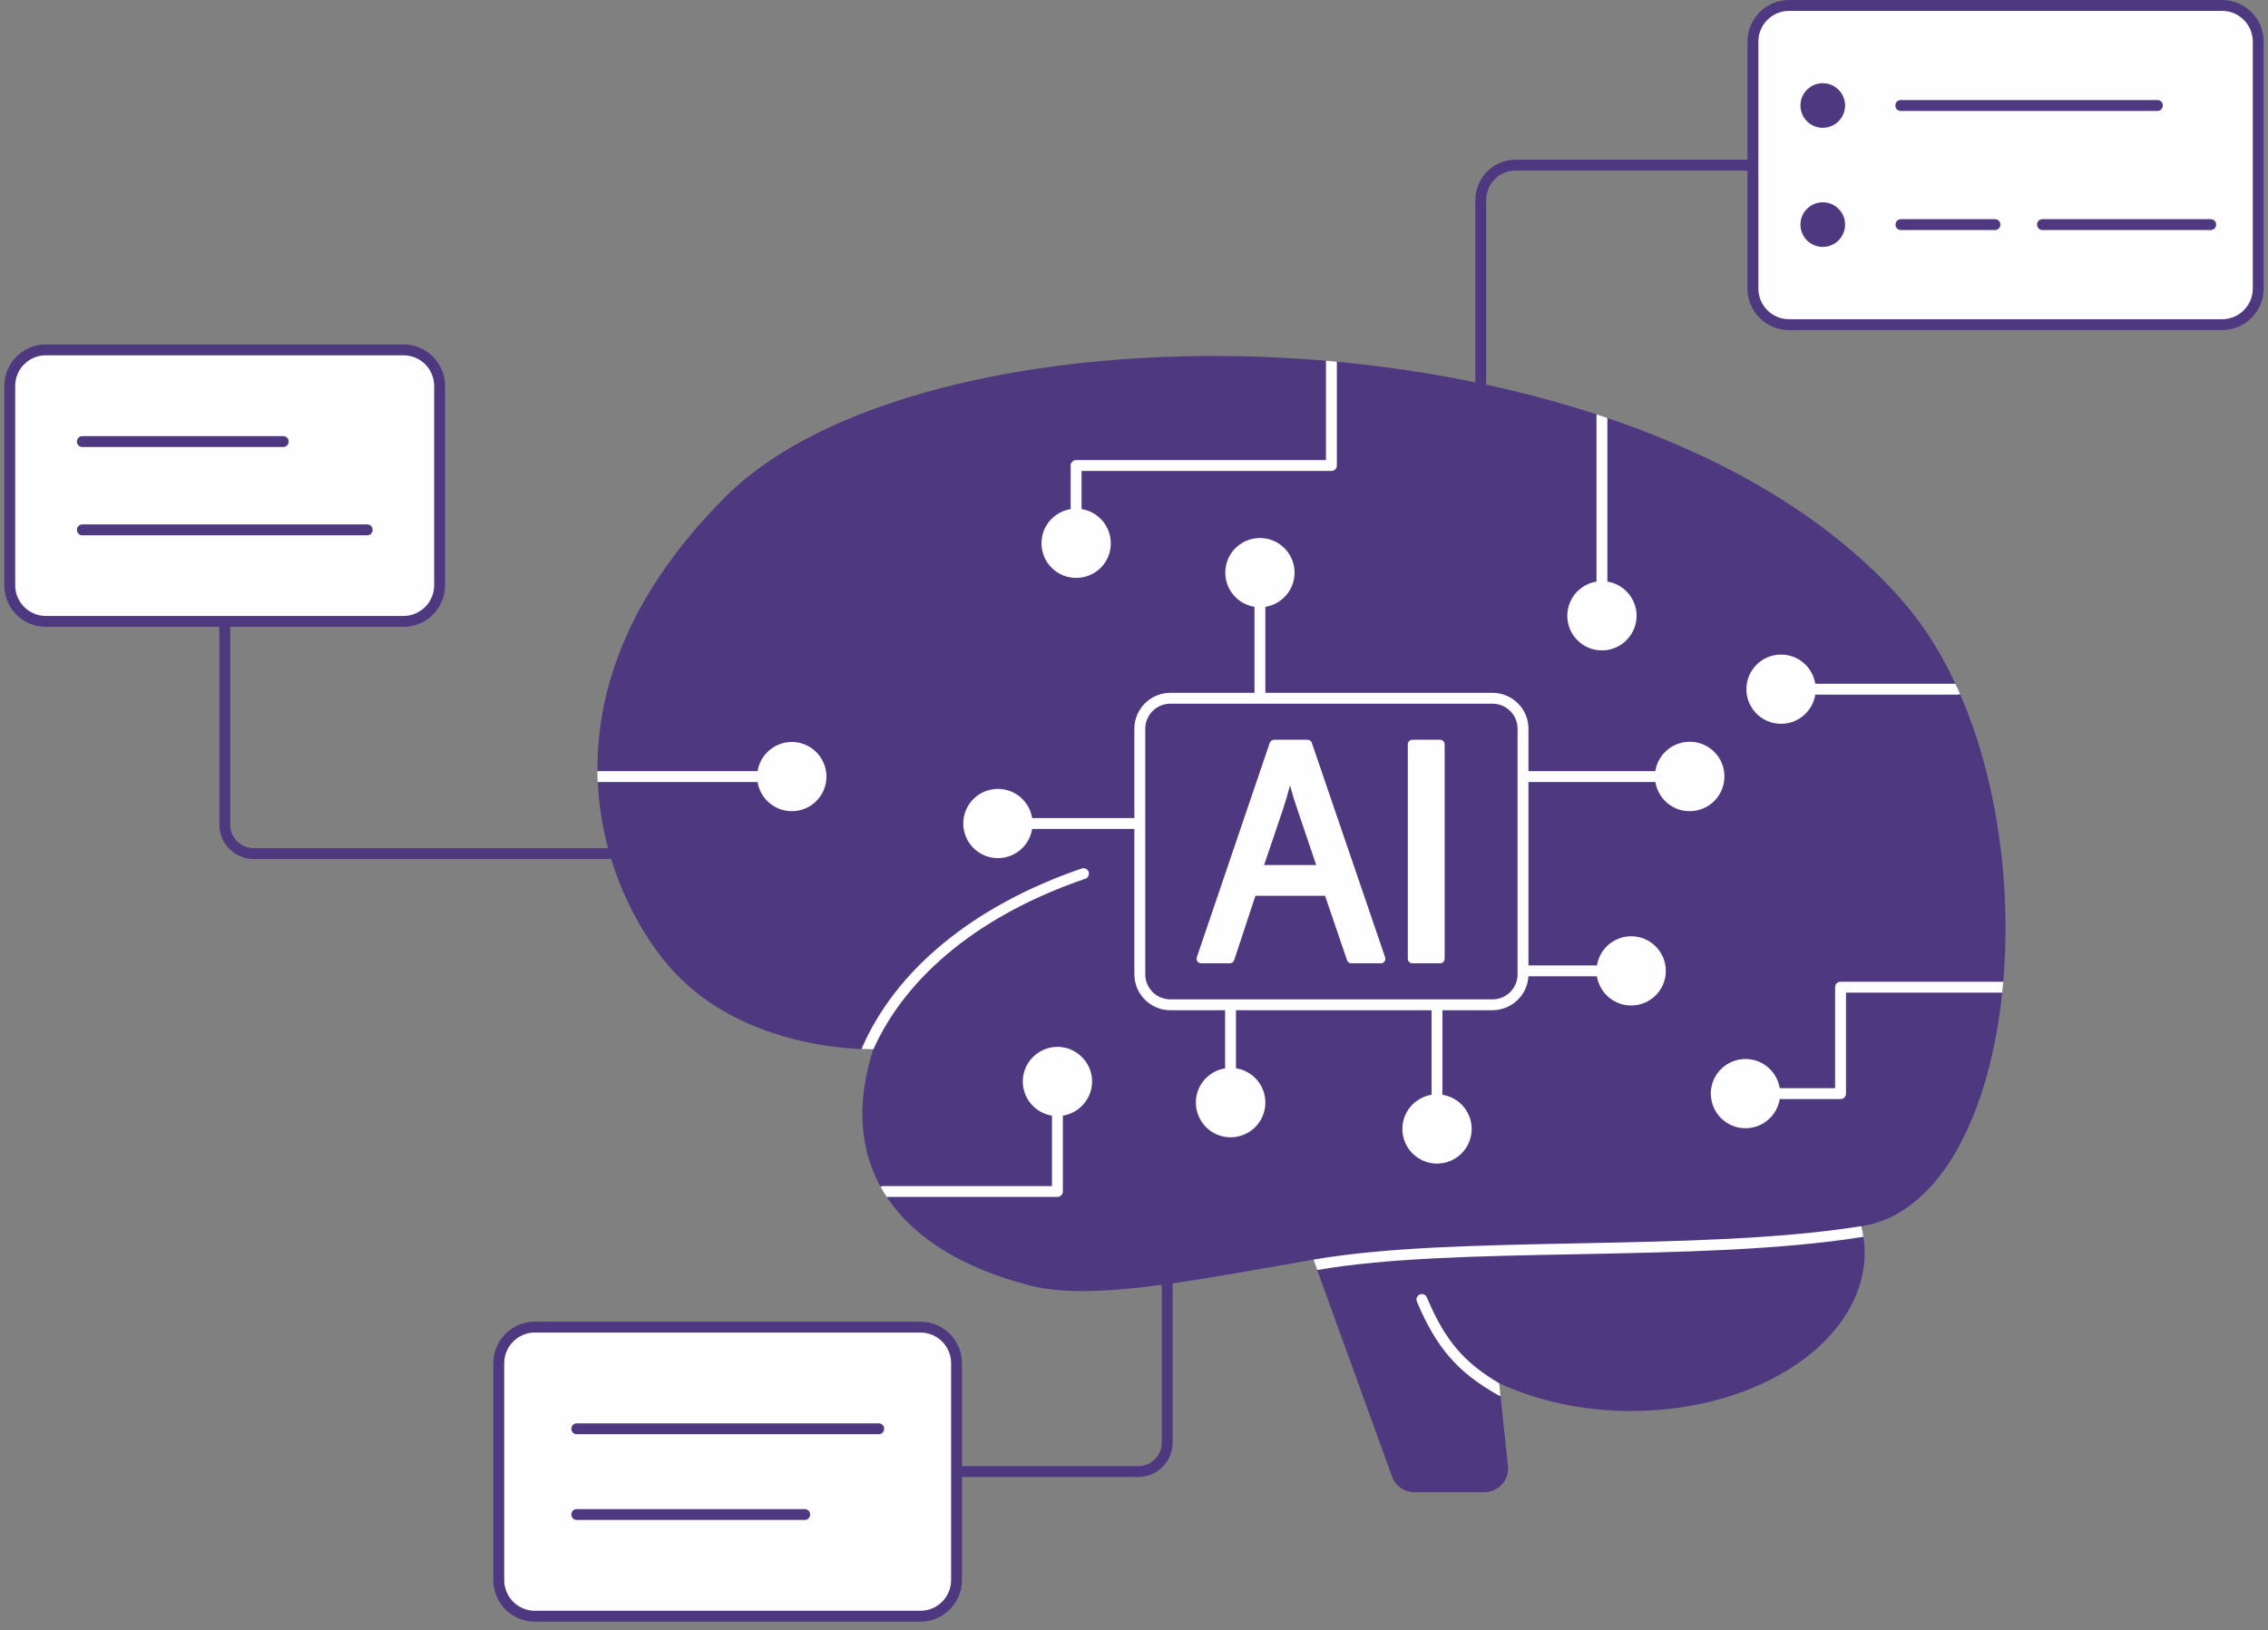 <svg xmlns="http://www.w3.org/2000/svg" width="185" height="133" viewBox="0 0 185 133" fill="none"><rect x="0" y="0" width="185" height="133" fill="#808080" stroke="none"/><g clip-path="url(#clip0_1_2239)"><path d="M92.842 120.496H75.185C74.933 120.496 74.741 120.304 74.741 120.052C74.741 119.801 74.933 119.609 75.185 119.609H92.842C93.908 119.609 94.766 118.751 94.766 117.686V104.746C94.766 104.495 94.958 104.302 95.21 104.302C95.462 104.302 95.654 104.495 95.654 104.746V117.686C95.654 119.239 94.396 120.496 92.842 120.496Z" fill="#4E3980"></path><path d="M43.63 108.266H75.08C76.709 108.266 78.026 109.582 78.026 111.209V128.911C78.026 130.537 76.709 131.854 75.08 131.854H43.63C42.002 131.854 40.684 130.537 40.684 128.911V111.209C40.684 109.582 42.016 108.266 43.63 108.266Z" fill="#FEFDFF"></path><path d="M75.08 132.298H43.629C41.764 132.298 40.24 130.789 40.24 128.911V111.209C40.24 109.346 41.764 107.823 43.629 107.823H75.08C76.945 107.823 78.469 109.346 78.469 111.209V128.911C78.469 130.774 76.945 132.298 75.08 132.298ZM43.629 108.71C42.253 108.71 41.128 109.834 41.128 111.209V128.911C41.128 130.286 42.253 131.41 43.629 131.41H75.08C76.457 131.41 77.581 130.286 77.581 128.911V111.209C77.581 109.834 76.457 108.71 75.08 108.71H43.629Z" fill="#4E3980"></path><path d="M71.676 117.006H47.048C46.797 117.006 46.605 116.814 46.605 116.563C46.605 116.311 46.797 116.119 47.048 116.119H71.676C71.928 116.119 72.12 116.311 72.12 116.563C72.12 116.814 71.913 117.006 71.676 117.006ZM65.638 124.001H47.048C46.797 124.001 46.605 123.809 46.605 123.557C46.605 123.306 46.797 123.114 47.048 123.114H65.638C65.889 123.114 66.082 123.306 66.082 123.557C66.082 123.809 65.889 124.001 65.638 124.001ZM49.639 70.082H20.704C19.15 70.082 17.892 68.826 17.892 67.273V48.758C17.892 48.506 18.084 48.314 18.336 48.314C18.587 48.314 18.78 48.506 18.78 48.758V67.273C18.78 68.338 19.638 69.195 20.704 69.195H49.639C49.89 69.195 50.083 69.388 50.083 69.639C50.083 69.89 49.89 70.082 49.639 70.082Z" fill="#4E3980"></path><path d="M3.742 28.542H32.913C34.542 28.542 35.859 29.858 35.859 31.485V47.752C35.859 49.379 34.542 50.695 32.913 50.695H3.742C2.114 50.695 0.797 49.379 0.797 47.752V31.485C0.797 29.858 2.114 28.542 3.742 28.542Z" fill="#FEFDFF"></path><path d="M32.913 51.139H3.742C1.862 51.139 0.352 49.63 0.352 47.752V31.485C0.352 29.622 1.862 28.098 3.742 28.098H32.913C34.778 28.098 36.302 29.607 36.302 31.485V47.752C36.302 49.615 34.793 51.139 32.913 51.139ZM3.742 28.986C2.35 28.986 1.24 30.11 1.24 31.485V47.752C1.24 49.127 2.365 50.251 3.742 50.251H32.913C34.29 50.251 35.414 49.127 35.414 47.752V31.485C35.414 30.11 34.304 28.986 32.913 28.986H3.742Z" fill="#4E3980"></path><path d="M23.102 36.469H6.718C6.466 36.469 6.274 36.276 6.274 36.025C6.274 35.774 6.466 35.581 6.718 35.581H23.102C23.354 35.581 23.546 35.774 23.546 36.025C23.546 36.276 23.339 36.469 23.102 36.469ZM29.94 43.671H6.718C6.466 43.671 6.274 43.478 6.274 43.227C6.274 42.976 6.466 42.783 6.718 42.783H29.955C30.206 42.783 30.399 42.976 30.399 43.227C30.399 43.478 30.206 43.671 29.94 43.671ZM120.785 31.722C120.533 31.722 120.341 31.529 120.341 31.278V16.312C120.341 14.493 121.821 13.029 123.626 13.029H145.324C145.575 13.029 145.768 13.221 145.768 13.473C145.768 13.724 145.575 13.916 145.324 13.916H123.626C122.294 13.916 121.229 14.996 121.229 16.312V31.278C121.229 31.529 121.022 31.722 120.785 31.722Z" fill="#4E3980"></path><path d="M145.93 0.444H181.259C182.887 0.444 184.204 1.76 184.204 3.387V23.543C184.204 25.17 182.887 26.486 181.259 26.486H145.93C144.302 26.486 142.985 25.17 142.985 23.543V3.387C142.985 1.76 144.302 0.444 145.93 0.444Z" fill="#FEFDFF"></path><path d="M181.259 26.93H145.93C144.065 26.93 142.541 25.422 142.541 23.543V3.387C142.541 1.523 144.065 0 145.93 0H181.259C183.123 0 184.648 1.523 184.648 3.387V23.543C184.648 25.407 183.123 26.93 181.259 26.93ZM145.93 0.888C144.554 0.888 143.429 2.011 143.429 3.387V23.543C143.429 24.919 144.554 26.043 145.93 26.043H181.259C182.635 26.043 183.76 24.919 183.76 23.543V3.387C183.76 2.011 182.635 0.888 181.259 0.888H145.93Z" fill="#4E3980"></path><path d="M148.683 10.426C149.688 10.426 150.503 9.611 150.503 8.607C150.503 7.602 149.688 6.788 148.683 6.788C147.678 6.788 146.862 7.602 146.862 8.607C146.862 9.611 147.678 10.426 148.683 10.426Z" fill="#4E3980"></path><path d="M175.975 9.051H155.047C154.795 9.051 154.603 8.858 154.603 8.607C154.603 8.356 154.795 8.163 155.047 8.163H175.975C176.226 8.163 176.419 8.356 176.419 8.607C176.419 8.858 176.226 9.051 175.975 9.051Z" fill="#4E3980"></path><path d="M148.683 20.142C149.688 20.142 150.503 19.328 150.503 18.323C150.503 17.319 149.688 16.504 148.683 16.504C147.678 16.504 146.862 17.319 146.862 18.323C146.862 19.328 147.678 20.142 148.683 20.142Z" fill="#4E3980"></path><path d="M162.728 18.767H155.061C154.81 18.767 154.617 18.575 154.617 18.323C154.617 18.072 154.81 17.88 155.061 17.88H162.728C162.979 17.88 163.172 18.072 163.172 18.323C163.172 18.575 162.965 18.767 162.728 18.767ZM180.325 18.767H166.605C166.354 18.767 166.161 18.575 166.161 18.323C166.161 18.072 166.354 17.88 166.605 17.88H180.325C180.577 17.88 180.769 18.072 180.769 18.323C180.769 18.575 180.577 18.767 180.325 18.767Z" fill="#4E3980"></path><path d="M155.268 49.113C133.852 24.431 76.056 23.662 59.184 40.521C42.311 57.38 49.682 73.676 55.069 79.385C61.256 85.936 71.231 85.596 71.231 85.596C68.138 95.238 73.303 102.114 83.975 104.865C88.962 106.152 96.954 104.54 107.137 102.765L113.546 120.452C113.827 121.221 114.552 121.739 115.366 121.739H121.079C122.145 121.739 123.018 120.866 123.018 119.801C123.018 119.742 123.018 119.668 123.003 119.609L122.293 112.851C125.356 114.271 129.056 115.113 133.053 115.113C143.561 115.113 152.101 109.316 152.101 102.174C152.101 101.464 152.012 100.739 151.834 100.044C165.554 97.855 167.996 63.798 155.268 49.113Z" fill="#4E3980"></path><path d="M64.587 65.734C65.903 65.734 66.97 64.668 66.97 63.354C66.97 62.039 65.903 60.973 64.587 60.973C63.271 60.973 62.204 62.039 62.204 63.354C62.204 64.668 63.271 65.734 64.587 65.734Z" fill="#FEFDFF"></path><path d="M64.587 66.178C63.018 66.178 61.76 64.906 61.76 63.354C61.76 61.801 63.033 60.529 64.587 60.529C66.141 60.529 67.414 61.801 67.414 63.354C67.414 64.906 66.156 66.178 64.587 66.178ZM64.587 61.402C63.506 61.402 62.648 62.274 62.648 63.339C62.648 64.404 63.521 65.276 64.587 65.276C65.653 65.276 66.526 64.404 66.526 63.339C66.526 62.274 65.667 61.402 64.587 61.402Z" fill="#FEFDFF"></path><path d="M81.401 69.565C82.717 69.565 83.784 68.499 83.784 67.184C83.784 65.869 82.717 64.803 81.401 64.803C80.085 64.803 79.018 65.869 79.018 67.184C79.018 68.499 80.085 69.565 81.401 69.565Z" fill="#FEFDFF"></path><path d="M81.399 70.008C79.831 70.008 78.573 68.737 78.573 67.184C78.573 65.616 79.845 64.359 81.399 64.359C82.968 64.359 84.226 65.631 84.226 67.184C84.226 68.751 82.954 70.008 81.399 70.008ZM81.399 65.247C80.319 65.247 79.461 66.119 79.461 67.184C79.461 68.263 80.334 69.121 81.399 69.121C82.465 69.121 83.338 68.249 83.338 67.184C83.338 66.104 82.465 65.247 81.399 65.247Z" fill="#FEFDFF"></path><path d="M102.773 49.083C104.089 49.083 105.155 48.017 105.155 46.702C105.155 45.387 104.089 44.321 102.773 44.321C101.457 44.321 100.39 45.387 100.39 46.702C100.39 48.017 101.457 49.083 102.773 49.083Z" fill="#FEFDFF"></path><path d="M102.772 49.541C101.203 49.541 99.945 48.27 99.945 46.717C99.945 45.149 101.218 43.892 102.772 43.892C104.341 43.892 105.599 45.164 105.599 46.717C105.599 48.27 104.341 49.541 102.772 49.541ZM102.772 44.765C101.692 44.765 100.833 45.637 100.833 46.702C100.833 47.781 101.707 48.639 102.772 48.639C103.838 48.639 104.711 47.767 104.711 46.702C104.726 45.637 103.853 44.765 102.772 44.765Z" fill="#FEFDFF"></path><path d="M137.819 65.734C139.135 65.734 140.202 64.668 140.202 63.354C140.202 62.039 139.135 60.973 137.819 60.973C136.503 60.973 135.436 62.039 135.436 63.354C135.436 64.668 136.503 65.734 137.819 65.734Z" fill="#FEFDFF"></path><path d="M137.82 66.178C136.251 66.178 134.993 64.907 134.993 63.339C134.993 61.771 136.266 60.514 137.835 60.514C139.404 60.514 140.662 61.786 140.662 63.339C140.662 64.921 139.389 66.178 137.82 66.178ZM137.82 61.402C136.74 61.402 135.881 62.274 135.881 63.354C135.881 64.433 136.754 65.291 137.835 65.291C138.915 65.291 139.774 64.418 139.774 63.354C139.774 62.289 138.9 61.402 137.82 61.402Z" fill="#FEFDFF"></path><path d="M133.053 81.588C134.369 81.588 135.436 80.522 135.436 79.207C135.436 77.892 134.369 76.826 133.053 76.826C131.737 76.826 130.67 77.892 130.67 79.207C130.67 80.522 131.737 81.588 133.053 81.588Z" fill="#FEFDFF"></path><path d="M133.054 82.031C131.485 82.031 130.227 80.759 130.227 79.207C130.227 77.639 131.5 76.382 133.054 76.382C134.623 76.382 135.881 77.654 135.881 79.207C135.881 80.759 134.623 82.031 133.054 82.031ZM133.054 77.255C131.973 77.255 131.115 78.127 131.115 79.192C131.115 80.271 131.988 81.129 133.054 81.129C134.134 81.129 134.993 80.257 135.008 79.192C134.993 78.127 134.119 77.269 133.054 77.255Z" fill="#FEFDFF"></path><path d="M86.255 90.609C87.571 90.609 88.638 89.543 88.638 88.228C88.638 86.913 87.571 85.847 86.255 85.847C84.939 85.847 83.872 86.913 83.872 88.228C83.872 89.543 84.939 90.609 86.255 90.609Z" fill="#FEFDFF"></path><path d="M86.255 91.053C84.686 91.053 83.428 89.781 83.428 88.228C83.428 86.675 84.701 85.404 86.255 85.404C87.809 85.404 89.082 86.675 89.082 88.228C89.082 89.781 87.809 91.053 86.255 91.053ZM86.255 86.276C85.175 86.276 84.316 87.149 84.316 88.213C84.316 89.278 85.189 90.151 86.255 90.151C87.335 90.151 88.194 89.278 88.194 88.213C88.194 87.149 87.321 86.291 86.255 86.276Z" fill="#FEFDFF"></path><path d="M145.278 58.607C146.594 58.607 147.661 57.541 147.661 56.226C147.661 54.911 146.594 53.845 145.278 53.845C143.962 53.845 142.895 54.911 142.895 56.226C142.895 57.541 143.962 58.607 145.278 58.607Z" fill="#FEFDFF"></path><path d="M145.279 59.05C143.71 59.05 142.452 57.779 142.452 56.226C142.452 54.658 143.725 53.401 145.279 53.401C146.848 53.401 148.106 54.673 148.106 56.226C148.106 57.779 146.848 59.05 145.279 59.05ZM145.279 54.274C144.199 54.274 143.34 55.146 143.34 56.211C143.34 57.291 144.214 58.148 145.279 58.148C146.345 58.148 147.218 57.276 147.218 56.211C147.218 55.146 146.36 54.274 145.279 54.274Z" fill="#FEFDFF"></path><path d="M117.217 94.483C118.533 94.483 119.6 93.417 119.6 92.102C119.6 90.787 118.533 89.721 117.217 89.721C115.901 89.721 114.834 90.787 114.834 92.102C114.834 93.417 115.901 94.483 117.217 94.483Z" fill="#FEFDFF"></path><path d="M117.218 94.927C115.649 94.927 114.391 93.655 114.391 92.102C114.391 90.535 115.664 89.278 117.218 89.278C118.787 89.278 120.045 90.549 120.045 92.102C120.045 93.655 118.787 94.927 117.218 94.927ZM117.218 90.15C116.138 90.15 115.279 91.023 115.279 92.087C115.279 93.167 116.152 94.025 117.218 94.025C118.299 94.025 119.157 93.152 119.157 92.087C119.172 91.023 118.299 90.15 117.218 90.15Z" fill="#FEFDFF"></path><path d="M100.375 92.34C101.691 92.34 102.757 91.273 102.757 89.959C102.757 88.644 101.691 87.578 100.375 87.578C99.059 87.578 97.992 88.644 97.992 89.959C97.992 91.273 99.059 92.34 100.375 92.34Z" fill="#FEFDFF"></path><path d="M100.374 92.783C98.805 92.783 97.547 91.511 97.547 89.944C97.547 88.376 98.82 87.119 100.389 87.119C101.958 87.119 103.216 88.391 103.216 89.944C103.216 91.526 101.943 92.783 100.374 92.783ZM100.374 88.021C99.294 88.021 98.435 88.894 98.435 89.973C98.435 91.053 99.309 91.91 100.389 91.91C101.455 91.91 102.328 91.038 102.328 89.973C102.328 88.879 101.455 88.021 100.374 88.021Z" fill="#FEFDFF"></path><path d="M87.779 46.702C89.095 46.702 90.162 45.636 90.162 44.321C90.162 43.006 89.095 41.94 87.779 41.94C86.463 41.94 85.396 43.006 85.396 44.321C85.396 45.636 86.463 46.702 87.779 46.702Z" fill="#FEFDFF"></path><path d="M87.78 47.146C86.211 47.146 84.953 45.874 84.953 44.321C84.953 42.754 86.226 41.497 87.78 41.497C89.349 41.497 90.607 42.768 90.607 44.321C90.621 45.889 89.349 47.146 87.78 47.146ZM87.78 42.384C86.699 42.384 85.841 43.256 85.841 44.321C85.841 45.401 86.714 46.258 87.78 46.258C88.845 46.258 89.719 45.386 89.719 44.321C89.733 43.242 88.86 42.384 87.78 42.384Z" fill="#FEFDFF"></path><path d="M130.672 52.603C131.988 52.603 133.055 51.537 133.055 50.222C133.055 48.907 131.988 47.841 130.672 47.841C129.356 47.841 128.289 48.907 128.289 50.222C128.289 51.537 129.356 52.603 130.672 52.603Z" fill="#FEFDFF"></path><path d="M130.67 53.062C129.101 53.062 127.843 51.79 127.843 50.237C127.843 48.669 129.116 47.412 130.67 47.412C132.239 47.412 133.497 48.684 133.497 50.237C133.497 51.79 132.224 53.062 130.67 53.062ZM130.67 48.285C129.59 48.285 128.731 49.157 128.731 50.222C128.731 51.302 129.605 52.159 130.67 52.159C131.736 52.159 132.609 51.287 132.609 50.222C132.609 49.157 131.736 48.285 130.67 48.285Z" fill="#FEFDFF"></path><path d="M142.378 91.6C143.694 91.6 144.761 90.534 144.761 89.219C144.761 87.904 143.694 86.838 142.378 86.838C141.062 86.838 139.995 87.904 139.995 89.219C139.995 90.534 141.062 91.6 142.378 91.6Z" fill="#FEFDFF"></path><path d="M142.378 92.043C140.809 92.043 139.551 90.772 139.551 89.219C139.551 87.651 140.824 86.394 142.378 86.394C143.947 86.394 145.205 87.666 145.205 89.219C145.205 90.772 143.947 92.043 142.378 92.043ZM142.378 87.267C141.298 87.267 140.439 88.139 140.439 89.204C140.439 90.284 141.312 91.141 142.378 91.141C143.458 91.141 144.317 90.269 144.317 89.204C144.317 88.139 143.458 87.267 142.378 87.267ZM135.437 63.798H124.233C123.981 63.798 123.789 63.605 123.789 63.354C123.789 63.103 123.981 62.91 124.233 62.91H135.437C135.688 62.91 135.881 63.103 135.881 63.354C135.881 63.605 135.688 63.798 135.437 63.798ZM102.772 57.409C102.521 57.409 102.328 57.217 102.328 56.965V49.098C102.328 48.846 102.521 48.654 102.772 48.654C103.024 48.654 103.216 48.846 103.216 49.098V56.965C103.216 57.217 103.024 57.409 102.772 57.409ZM92.974 67.628H83.783C83.532 67.628 83.339 67.436 83.339 67.184C83.339 66.933 83.532 66.74 83.783 66.74H92.974C93.226 66.74 93.418 66.933 93.418 67.184C93.418 67.436 93.226 67.628 92.974 67.628ZM117.217 90.151C116.966 90.151 116.773 89.958 116.773 89.707V81.958C116.773 81.706 116.966 81.514 117.217 81.514C117.469 81.514 117.661 81.706 117.661 81.958V89.707C117.661 89.958 117.469 90.151 117.217 90.151ZM100.374 88.021C100.123 88.021 99.93 87.829 99.93 87.577V81.973C99.93 81.721 100.123 81.529 100.374 81.529C100.626 81.529 100.818 81.721 100.818 81.973V87.577C100.818 87.814 100.626 88.021 100.374 88.021ZM130.671 79.651H124.233C123.981 79.651 123.789 79.459 123.789 79.207C123.789 78.956 123.981 78.763 124.233 78.763H130.656C130.908 78.763 131.1 78.956 131.1 79.207C131.1 79.459 130.908 79.651 130.671 79.651ZM62.648 63.354C62.648 63.103 62.456 62.91 62.204 62.91H48.721C48.721 63.206 48.736 63.502 48.751 63.798H62.204C62.456 63.798 62.648 63.591 62.648 63.354Z" fill="#FEFDFF"></path><path d="M150.133 80.094C149.881 80.094 149.689 80.287 149.689 80.538V88.775H144.775C144.523 88.775 144.331 88.967 144.331 89.219C144.331 89.47 144.523 89.662 144.775 89.662H150.133C150.384 89.662 150.577 89.47 150.577 89.219V80.982H163.32L163.409 80.094H163.364H150.133ZM130.226 47.841C130.226 48.092 130.419 48.284 130.67 48.284C130.922 48.284 131.114 48.092 131.114 47.841V34.102C130.833 33.999 130.537 33.91 130.256 33.807C130.241 33.851 130.226 33.895 130.226 33.94V47.841ZM108.159 37.533H87.779C87.527 37.533 87.335 37.725 87.335 37.977V41.925C87.335 42.177 87.527 42.369 87.779 42.369C88.03 42.369 88.223 42.177 88.223 41.925V38.421H108.603C108.855 38.421 109.047 38.228 109.047 37.977V29.503L108.159 29.429V29.474V37.533ZM147.498 56.226C147.498 56.477 147.691 56.669 147.942 56.669H159.709C159.768 56.669 159.827 56.655 159.886 56.625C159.768 56.344 159.635 56.048 159.502 55.782H147.942C147.691 55.782 147.498 55.974 147.498 56.226ZM86.698 97.204V90.638C86.698 90.387 86.506 90.195 86.254 90.195C86.003 90.195 85.81 90.387 85.81 90.638V96.761H72.046C71.972 96.761 71.898 96.776 71.824 96.82C71.972 97.101 72.15 97.382 72.327 97.648H86.254C86.491 97.648 86.698 97.441 86.698 97.204ZM107.138 102.765L107.448 103.608C113.191 102.617 120.724 102.469 128.702 102.321C136.812 102.159 145.204 101.996 151.998 100.902C151.953 100.606 151.909 100.31 151.835 100.029C145.116 101.109 136.768 101.271 128.687 101.434C120.606 101.597 112.969 101.745 107.138 102.765ZM88.519 71.695C88.756 71.621 88.874 71.369 88.8 71.132C88.726 70.896 88.474 70.778 88.238 70.852C79.431 73.868 73.052 79.103 70.27 85.581C70.877 85.61 71.232 85.596 71.232 85.596V85.625C73.97 79.503 80.097 74.563 88.519 71.695ZM116.388 105.841C116.299 105.619 116.033 105.516 115.811 105.604C115.589 105.693 115.485 105.959 115.574 106.181C117.158 109.952 118.889 111.949 122.19 113.812C122.249 113.856 122.323 113.871 122.397 113.871L122.293 112.851C119.378 111.135 117.853 109.316 116.388 105.841Z" fill="#FEFDFF"></path><path d="M95.46 56.965H121.745C123.122 56.965 124.232 58.074 124.232 59.45V79.473C124.232 80.848 123.122 81.957 121.745 81.957H95.46C94.083 81.957 92.973 80.848 92.973 79.473V59.45C92.973 58.074 94.083 56.965 95.46 56.965Z" fill="#4E3980"></path><path d="M121.746 82.416H95.461C93.848 82.416 92.53 81.1 92.53 79.488V59.45C92.53 57.838 93.848 56.522 95.461 56.522H121.746C123.36 56.522 124.677 57.838 124.677 59.45V79.488C124.677 81.1 123.374 82.401 121.746 82.416ZM95.461 57.409C94.336 57.409 93.418 58.326 93.418 59.45V79.488C93.418 80.612 94.336 81.529 95.461 81.529H121.746C122.871 81.529 123.789 80.612 123.789 79.488V59.45C123.789 58.326 122.871 57.409 121.746 57.409H95.461Z" fill="#FEFDFF"></path><path d="M112.985 78.098L107.006 60.603C106.961 60.455 106.813 60.352 106.65 60.352H103.927C103.764 60.352 103.631 60.455 103.572 60.603L97.622 78.098C97.607 78.142 97.607 78.172 97.607 78.216C97.607 78.423 97.77 78.586 97.977 78.586H100.316C100.479 78.586 100.612 78.482 100.671 78.334L102.403 73.084H108.086L109.877 78.334C109.921 78.482 110.069 78.586 110.232 78.586H112.645C112.689 78.586 112.733 78.586 112.763 78.571C112.955 78.497 113.044 78.29 112.985 78.098ZM107.361 70.57H103.113L104.667 65.986C104.86 65.394 105.037 64.773 105.23 64.078C105.392 64.699 105.585 65.335 105.822 66.016L107.361 70.57ZM117.47 60.352H115.205C114.998 60.352 114.835 60.514 114.835 60.721V78.216C114.835 78.423 114.998 78.586 115.205 78.586H117.47C117.677 78.586 117.84 78.423 117.84 78.216V60.721C117.84 60.514 117.677 60.352 117.47 60.352Z" fill="#FEFDFF"></path></g><defs><clipPath id="clip0_1_2239"><rect width="184.295" height="132.297" fill="white" transform="translate(0.353)"></rect></clipPath></defs></svg>